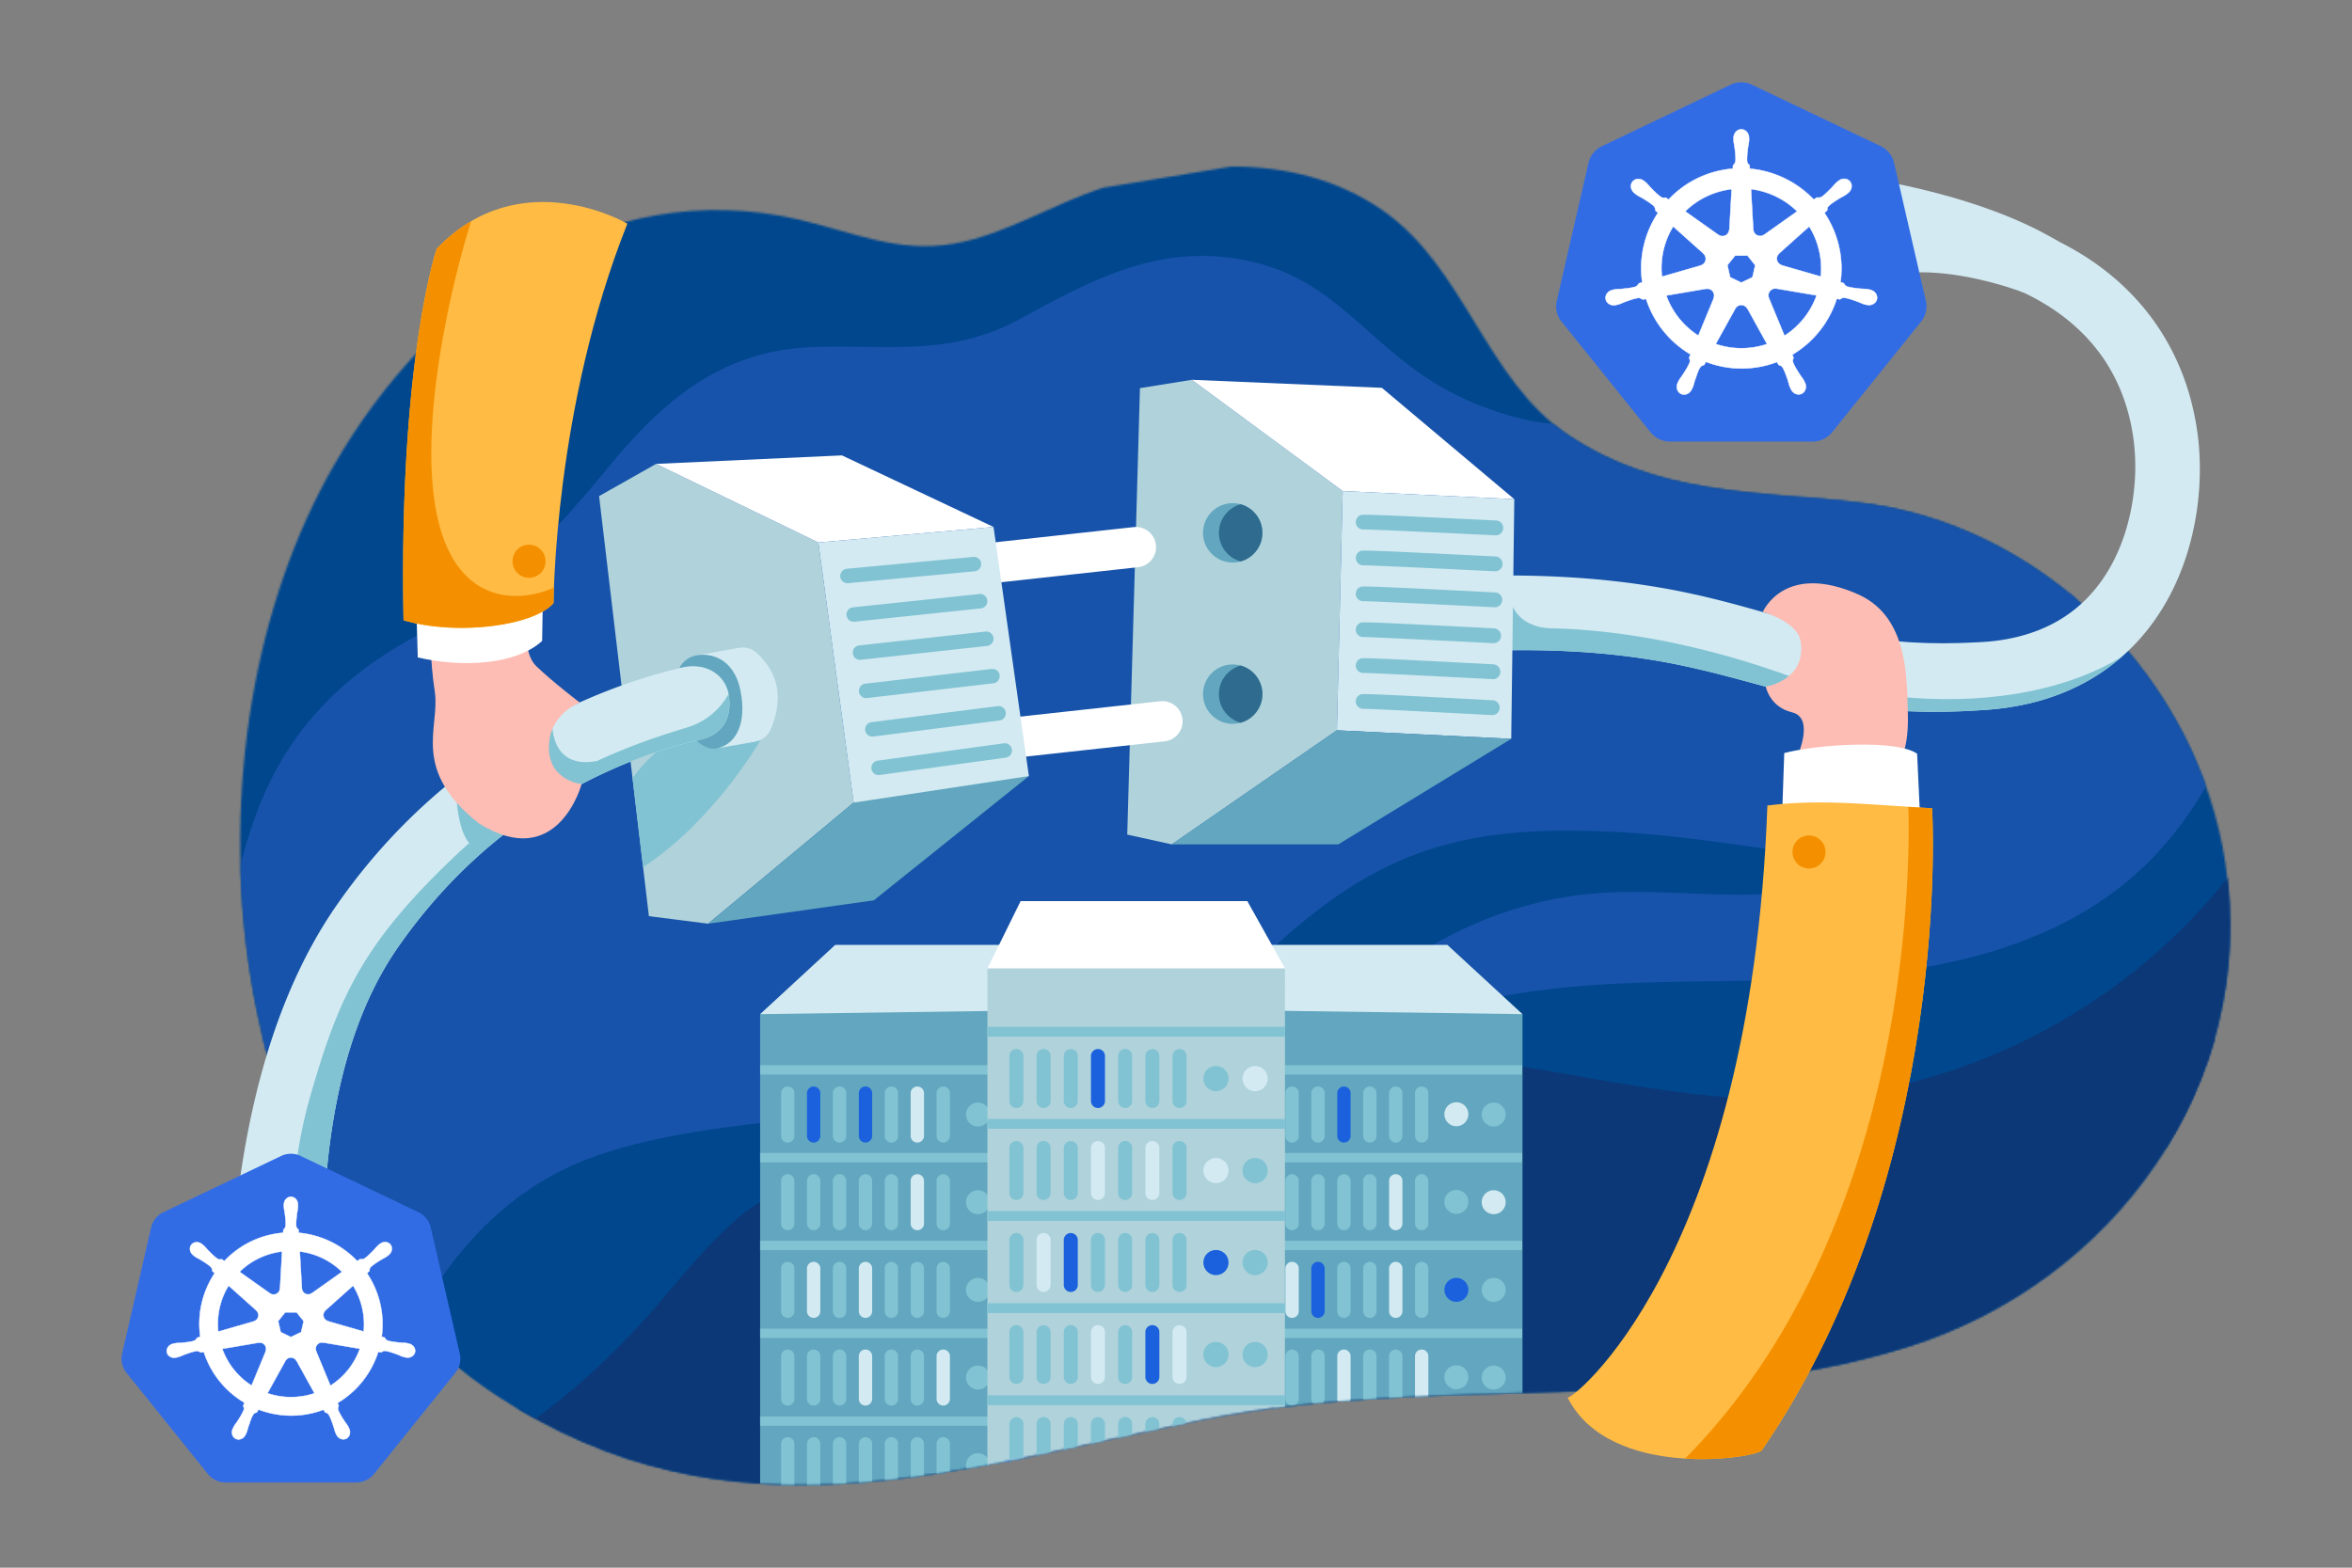 <svg viewBox="0 0 1200 800" xmlns="http://www.w3.org/2000/svg"><rect x="0" y="0" width="1200" height="800" fill="#808080" stroke="none"/><g fill="none" fill-rule="evenodd"><path d="M1050.247 133.671l-17.979 15.559s-73.521-28.811-95.852 10.062c-15.253 26.551-26.169-75.6-24.836-74.308 1.333 1.292 85 5.959 138.667 38.219 1.333 15.74 0 10.468 0 10.468" fill="#D3EAF2"></path><path d="M273.86 423.897s3.336 5.299.981 8.831c-2.355 3.532-8.49 7.249-16.046 10.323-6.155-2.038-1.616-15.132-1.616-15.132l16.681-4.022zm-46.983-72.927l12.837-2.061.813 7.2s6.474 14.838 16.649 23.863c10.176 9.026 0 15.8 0 15.8l-15.897-4.783-13.658-32.896-.744-7.123z" fill="#FDBDB4"></path><mask id="mask-2" fill="#fff"><path d="M562.921 95.798c-25.34 8.025-49.743 23.872-76.105 28.521-28.655 5.054-52.065-5.981-79.188-12.264-100.843-23.359-188.236 40.387-237.139 125.192-81.95 142.118-61.749 379.223 83.035 474.718 118.431 78.113 233.364 37.93 361.545 12.214 117.019-23.478 244.019-1.432 357.458-36.678 105.353-32.734 179.593-134.045 162.973-246.485-13.94-94.297-93.433-174.485-188.629-184.722-51.429-5.531-101.532-3.756-146.652-34.166-42.559-28.683-52.8-85.92-95.224-115.087-22.977-15.796-49.624-22.056-76.645-22.056"></path></mask><path d="M1304.54 403.777c-12.03-81.342-242.541-116.08-320.999-140.685-34.687-10.878-71.408-12.999-107.264-18.986C772.255 226.736 730.238 75.025 630.079 42 529.921 8.975 185.564-41.423 85.065 42c-119.097 98.86-213.841 472.183-202.668 596.641 24.019 267.53 506.08 209.573 577.07 201.124 58.817-7.001 187.999 100.85 237.763 91.673 73.088-13.477 159.842 68.075 234.156 69.01 74.313.929 266.704-197.33 328.144-239.138 67.99-46.255 57.03-276.191 45.01-357.533" fill="#00478E" mask="url(#mask-2)"></path><path d="M923.723 242.848c-26.016-3.609-51.079-10.397-76.762-14.775-18.583-3.168-27.63-11.422-47.218-11.422-23.831 0-52.147-10.999-70.385-22.838-36.373-23.612-51.746-54.586-99.026-61.897-41.906-6.479-74.853 11.752-109.999 30.872-35.102 19.097-66.262 13.221-104.508 14.265-45.029 1.23-75.418 25.032-103.199 58.702-29.823 36.145-56.003 65.567-98.034 87.611-41.602 21.818-70.016 51.541-85.46 96.433-8.987 26.127-13.945 54.245-14.873 81.841-.954 28.379 7.818 51.929 17.664 78.109 3.05 8.105 6.245 16.106 9.67 23.979L958.07 248.054c-11.404-2.012-22.889-3.617-34.347-5.206" fill="#1753AA" mask="url(#mask-2)"></path><path d="M164.206 879.492s-1.208-236.479 136.018-288.159c95.156-35.836 255.515-7.844 321.673-79.623 63.146-68.511 107.056-87.813 177.846-87.813 98.667 0 154.925 31.92 211.004-.114 52.883-30.212 79.063-119.563 15.745-158.911-63.318-39.348-210.064 15.03-210.064 15.03l-313.856 89.775-123.928 65.947-165.14 58.695-98.45 41.69s-125.846 284.986 49.152 343.483" fill="#1753AA" mask="url(#mask-2)"></path><path d="M616.263 554.535c103.98-46.154 212.03 16.462 319.005 5.032 85.628-9.149 166.752-58.273 214.462-129.733 7.79-11.669 14.62-23.833 20.78-36.447 6.36-13.023 3.89-14.36 16.28-10.716l55.87 16.429c2.71.796 14.08 2.225 15.77 4.635 1.9 2.703-4.07 16.873-5.02 19.895-3.38 10.78-7.64 21.285-12.55 31.453-14.54 30.062-35.48 57.028-60.17 79.441-63.71 57.842-154.749 91.68-240.168 91.938-37.955.113-75.254-6.85-111.601-17.467-43.204-12.62-85.436-29.81-130.327-35.699-12.339-1.619-24.79-2.411-37.234-1.889-10.655.447-20.912 3.526-31.399 4.232-7.768.524-5.915-.713-8.926-8.602l-4.772-12.502" fill="#0C3877" mask="url(#mask-2)"></path><path d="M1083.1 451.586c-36.449 29.185-83.95 41.543-130.532 46-47.721 4.567-95.881 1.722-143.679 5.389-47.798 3.667-96.693 14.585-135.151 43.205.513-.382-.158-13.074 1.102-15.775 2.579-5.524 10.298-11.606 14.584-15.952 11.095-11.245 23.565-21.127 36.998-29.434 26.864-16.614 57.67-26.961 89.204-29.287 33.02-2.433 66.389 3.472 99.227-.758 37.649-4.851 73.375-23.449 98.944-51.506 25.57-28.057 40.778-65.351 42.121-103.287.365-10.272 80.162 18.919 87.002 29.035 11.62 17.199-2.55 42.768-10.33 58.779-11.33 23.322-26.88 44.736-46.84 61.421-.87.733-1.76 1.457-2.65 2.17" fill="#1753AA" mask="url(#mask-2)"></path><path d="M233.651 752.643s146.518-160.47 163.146-163.874c16.628-3.404 402.946-24.492 402.946-24.492s204.703 45.114 268.647 0c63.95-45.114 92.17-40 92.17-40v206.397L881.318 852.278l-368.687 8-278.98-107.634z" fill="#0C3877" mask="url(#mask-2)"></path><path d="M481.43 592.469c-22.073-.075-44.981 4.43-66.229 10.126-15.288 4.099-26.977 8.967-38.909 19.215-17.125 14.711-30.802 32.802-45.746 49.595-13.354 15.005-27.762 29.06-43.348 41.745-67.253 54.731-164.308 85.648-247.886 51.208-9.4-3.873-18.504-8.557-26.992-14.159-6.403-4.225-6.257-2.657-4.19-7.852 3.85-9.678 11.434-19.06 16.79-27.99l8.034-13.392c1.266-2.109 3.63-8.434 5.783-9.639 3.422-1.916 11.93 3.376 16.31 4.996a243.908 243.908 0 0032.288 9.454c80.741 17.704 156.86-15.115 217.039-68.035 24.033-21.134 48.442-45.375 79.517-55.446 23.294-7.551 49.262-9.213 73.585-9.354 6.154-.036 12.331.057 18.469.549 4.925.393 5.663-.552 6.764 3.195 1.208 4.107-.928 11.458-1.279 15.785" fill="#00478E" mask="url(#mask-2)"></path><path fill="#D3EAF2" mask="url(#mask-2)" d="M752.82 532.584l23.959-15.063-38.332-35.351H633.741l16.574 33.611z"></path><path d="M776.779 517.521v279.043s-65.837 9.402-68.097 9.402c-2.258 0-58.367-20.044-58.367-20.044V515.781l126.464 1.74z" fill="#62A7BF" mask="url(#mask-2)"></path><path fill="#D3EAF2" mask="url(#mask-2)" d="M411.773 532.584l-23.96-15.063 38.333-35.351h104.706l-16.575 33.611z"></path><path d="M387.813 517.521v279.043s65.838 9.402 68.097 9.402c2.259 0 58.367-20.044 58.367-20.044V515.781l-126.464 1.74z" fill="#62A7BF" mask="url(#mask-2)"></path><path fill="#81C3D3" mask="url(#mask-2)" d="M387.813 548.344h144.701v-4.766H387.813zm0 44.81h144.701v-4.766H387.813zm0 44.811h144.701v-4.766H387.813zm0 44.81h144.701v-4.766H387.813zm0 44.811h144.701v-4.766H387.813zm14.093-144.531a3.403 3.403 0 01-3.404-3.404v-21.797a3.403 3.403 0 116.808 0v21.797a3.404 3.404 0 01-3.404 3.404"></path><path d="M415.13 583.055a3.404 3.404 0 01-3.404-3.404v-21.797a3.404 3.404 0 116.808 0v21.797a3.404 3.404 0 01-3.404 3.404" fill="#1B61DD" mask="url(#mask-2)"></path><path d="M428.353 583.055a3.404 3.404 0 01-3.404-3.404v-21.797a3.404 3.404 0 116.808 0v21.797a3.404 3.404 0 01-3.404 3.404" fill="#81C3D3" mask="url(#mask-2)"></path><path d="M441.577 583.055a3.404 3.404 0 01-3.404-3.404v-21.797a3.404 3.404 0 116.808 0v21.797a3.403 3.403 0 01-3.404 3.404" fill="#1B61DD" mask="url(#mask-2)"></path><path d="M454.801 583.055a3.404 3.404 0 01-3.404-3.404v-21.797a3.404 3.404 0 116.808 0v21.797a3.403 3.403 0 01-3.404 3.404" fill="#81C3D3" mask="url(#mask-2)"></path><path d="M468.025 583.055a3.403 3.403 0 01-3.404-3.404v-21.797a3.403 3.403 0 116.808 0v21.797a3.404 3.404 0 01-3.404 3.404" fill="#D3EAF2" mask="url(#mask-2)"></path><path d="M481.249 583.055a3.404 3.404 0 01-3.404-3.404v-21.797a3.404 3.404 0 116.808 0v21.797a3.404 3.404 0 01-3.404 3.404m-79.343 44.737a3.403 3.403 0 01-3.404-3.404v-21.796a3.403 3.403 0 116.808 0v21.796a3.403 3.403 0 01-3.404 3.404m13.224 0a3.403 3.403 0 01-3.404-3.404v-21.796a3.404 3.404 0 116.808 0v21.796a3.403 3.403 0 01-3.404 3.404m13.223 0a3.403 3.403 0 01-3.404-3.404v-21.796a3.404 3.404 0 116.808 0v21.796a3.403 3.403 0 01-3.404 3.404m13.224 0a3.403 3.403 0 01-3.404-3.404v-21.796a3.404 3.404 0 116.808 0v21.796a3.403 3.403 0 01-3.404 3.404m13.224 0a3.403 3.403 0 01-3.404-3.404v-21.796a3.404 3.404 0 116.808 0v21.796a3.403 3.403 0 01-3.404 3.404" fill="#81C3D3" mask="url(#mask-2)"></path><path d="M468.025 627.792a3.403 3.403 0 01-3.404-3.404v-21.796a3.403 3.403 0 116.808 0v21.796a3.403 3.403 0 01-3.404 3.404" fill="#D3EAF2" mask="url(#mask-2)"></path><path d="M481.249 627.792a3.403 3.403 0 01-3.404-3.404v-21.796a3.404 3.404 0 116.808 0v21.796a3.403 3.403 0 01-3.404 3.404m-79.343 44.736a3.403 3.403 0 01-3.404-3.403v-21.797a3.403 3.403 0 116.808 0v21.796a3.404 3.404 0 01-3.404 3.404" fill="#81C3D3" mask="url(#mask-2)"></path><path d="M415.13 672.528a3.404 3.404 0 01-3.404-3.403v-21.797a3.404 3.404 0 116.808 0v21.796a3.404 3.404 0 01-3.404 3.404" fill="#D3EAF2" mask="url(#mask-2)"></path><path d="M428.353 672.528a3.404 3.404 0 01-3.404-3.403v-21.797a3.404 3.404 0 116.808 0v21.796a3.404 3.404 0 01-3.404 3.404" fill="#81C3D3" mask="url(#mask-2)"></path><path d="M441.577 672.528a3.404 3.404 0 01-3.404-3.403v-21.797a3.404 3.404 0 116.808 0v21.796a3.403 3.403 0 01-3.404 3.404" fill="#D3EAF2" mask="url(#mask-2)"></path><path d="M454.801 672.528a3.404 3.404 0 01-3.404-3.403v-21.797a3.404 3.404 0 116.808 0v21.796a3.403 3.403 0 01-3.404 3.404m13.224 0a3.403 3.403 0 01-3.404-3.403v-21.797a3.403 3.403 0 116.808 0v21.796a3.404 3.404 0 01-3.404 3.404m13.224 0a3.404 3.404 0 01-3.404-3.403v-21.797a3.404 3.404 0 116.808 0v21.796a3.404 3.404 0 01-3.404 3.404m-79.343 44.738a3.403 3.403 0 01-3.404-3.404v-21.797a3.403 3.403 0 116.808 0v21.797a3.404 3.404 0 01-3.404 3.404m13.224 0a3.404 3.404 0 01-3.404-3.404v-21.797a3.404 3.404 0 116.808 0v21.797a3.404 3.404 0 01-3.404 3.404m13.223 0a3.404 3.404 0 01-3.404-3.404v-21.797a3.404 3.404 0 116.808 0v21.797a3.404 3.404 0 01-3.404 3.404" fill="#81C3D3" mask="url(#mask-2)"></path><path d="M441.577 717.266a3.404 3.404 0 01-3.404-3.404v-21.797a3.404 3.404 0 116.808 0v21.797a3.403 3.403 0 01-3.404 3.404" fill="#D3EAF2" mask="url(#mask-2)"></path><path d="M454.801 717.266a3.404 3.404 0 01-3.404-3.404v-21.797a3.404 3.404 0 116.808 0v21.797a3.403 3.403 0 01-3.404 3.404m13.224 0a3.403 3.403 0 01-3.404-3.404v-21.797a3.403 3.403 0 116.808 0v21.797a3.404 3.404 0 01-3.404 3.404" fill="#81C3D3" mask="url(#mask-2)"></path><path d="M481.249 717.266a3.404 3.404 0 01-3.404-3.404v-21.797a3.404 3.404 0 116.808 0v21.797a3.404 3.404 0 01-3.404 3.404" fill="#D3EAF2" mask="url(#mask-2)"></path><path d="M401.906 762.003a3.403 3.403 0 01-3.404-3.404v-21.796a3.403 3.403 0 116.808 0v21.796a3.403 3.403 0 01-3.404 3.404m13.224 0a3.403 3.403 0 01-3.404-3.404v-21.796a3.404 3.404 0 116.808 0v21.796a3.403 3.403 0 01-3.404 3.404m13.223 0a3.403 3.403 0 01-3.404-3.404v-21.796a3.404 3.404 0 116.808 0v21.796a3.403 3.403 0 01-3.404 3.404m13.224 0a3.403 3.403 0 01-3.404-3.404v-21.796a3.404 3.404 0 116.808 0v21.796a3.403 3.403 0 01-3.404 3.404m13.224 0a3.403 3.403 0 01-3.404-3.404v-21.796a3.404 3.404 0 116.808 0v21.796a3.403 3.403 0 01-3.404 3.404m13.224 0a3.403 3.403 0 01-3.404-3.404v-21.796a3.403 3.403 0 116.808 0v21.796a3.403 3.403 0 01-3.404 3.404m13.224 0a3.403 3.403 0 01-3.404-3.404v-21.796a3.404 3.404 0 116.808 0v21.796a3.403 3.403 0 01-3.404 3.404m11.596-193.25a6.111 6.111 0 1112.222 0 6.111 6.111 0 01-12.222 0m19.042 0a6.112 6.112 0 1112.22.002 6.112 6.112 0 01-12.22-.002m-19.042 44.737a6.111 6.111 0 1112.222 0 6.111 6.111 0 01-12.222 0m19.042 0a6.112 6.112 0 1112.22.002 6.112 6.112 0 01-12.22-.002m-19.042 44.736a6.11 6.11 0 016.111-6.11 6.11 6.11 0 110 12.221 6.11 6.11 0 01-6.111-6.111m19.042 0a6.111 6.111 0 1112.222.002 6.111 6.111 0 01-12.222-.002m-19.042 44.737a6.111 6.111 0 1112.222 0 6.111 6.111 0 01-12.222 0m19.042 0a6.112 6.112 0 1112.22.002 6.112 6.112 0 01-12.22-.001m-19.042 44.737a6.111 6.111 0 1112.222 0 6.111 6.111 0 01-12.222 0" fill="#81C3D3" mask="url(#mask-2)"></path><path d="M511.887 747.701a6.112 6.112 0 1112.22.002 6.112 6.112 0 01-12.22-.002" fill="#1B61DD" mask="url(#mask-2)"></path><path fill="#81C3D3" mask="url(#mask-2)" d="M631.909 548.344H776.61v-4.766H631.909zm0 44.81H776.61v-4.766H631.909zm0 44.811H776.61v-4.766H631.909zm0 44.81H776.61v-4.766H631.909zm0 44.811H776.61v-4.766H631.909zm14.092-144.531a3.404 3.404 0 01-3.404-3.404v-21.797a3.404 3.404 0 116.808 0v21.797a3.403 3.403 0 01-3.404 3.404m13.224 0a3.403 3.403 0 01-3.404-3.404v-21.797a3.403 3.403 0 116.808 0v21.797a3.404 3.404 0 01-3.404 3.404m13.224 0a3.404 3.404 0 01-3.404-3.404v-21.797a3.404 3.404 0 116.808 0v21.797a3.404 3.404 0 01-3.404 3.404"></path><path d="M685.673 583.055a3.404 3.404 0 01-3.404-3.404v-21.797a3.404 3.404 0 116.808 0v21.797a3.404 3.404 0 01-3.404 3.404" fill="#1B61DD" mask="url(#mask-2)"></path><path d="M698.896 583.055a3.404 3.404 0 01-3.404-3.404v-21.797a3.404 3.404 0 116.808 0v21.797a3.403 3.403 0 01-3.404 3.404m13.224 0a3.404 3.404 0 01-3.404-3.404v-21.797a3.404 3.404 0 116.808 0v21.797a3.403 3.403 0 01-3.404 3.404m13.225 0a3.403 3.403 0 01-3.404-3.404v-21.797a3.403 3.403 0 116.808 0v21.797a3.404 3.404 0 01-3.404 3.404m-79.344 44.737a3.403 3.403 0 01-3.404-3.404v-21.796a3.404 3.404 0 116.808 0v21.796a3.403 3.403 0 01-3.404 3.404m13.224 0a3.403 3.403 0 01-3.404-3.404v-21.796a3.403 3.403 0 116.808 0v21.796a3.403 3.403 0 01-3.404 3.404m13.224 0a3.403 3.403 0 01-3.404-3.404v-21.796a3.404 3.404 0 116.808 0v21.796a3.403 3.403 0 01-3.404 3.404m13.224 0a3.403 3.403 0 01-3.404-3.404v-21.796a3.404 3.404 0 116.808 0v21.796a3.403 3.403 0 01-3.404 3.404m13.223 0a3.403 3.403 0 01-3.404-3.404v-21.796a3.404 3.404 0 116.808 0v21.796a3.403 3.403 0 01-3.404 3.404" fill="#81C3D3" mask="url(#mask-2)"></path><path d="M712.12 627.792a3.403 3.403 0 01-3.404-3.404v-21.796a3.404 3.404 0 116.808 0v21.796a3.403 3.403 0 01-3.404 3.404" fill="#D3EAF2" mask="url(#mask-2)"></path><path d="M725.345 627.792a3.403 3.403 0 01-3.404-3.404v-21.796a3.403 3.403 0 116.808 0v21.796a3.403 3.403 0 01-3.404 3.404m-79.344 44.736a3.404 3.404 0 01-3.404-3.403v-21.797a3.404 3.404 0 116.808 0v21.796a3.403 3.403 0 01-3.404 3.404" fill="#81C3D3" mask="url(#mask-2)"></path><path d="M659.225 672.528a3.403 3.403 0 01-3.404-3.403v-21.797a3.403 3.403 0 116.808 0v21.796a3.404 3.404 0 01-3.404 3.404" fill="#D3EAF2" mask="url(#mask-2)"></path><path d="M672.449 672.528a3.404 3.404 0 01-3.404-3.403v-21.797a3.404 3.404 0 116.808 0v21.796a3.404 3.404 0 01-3.404 3.404" fill="#1B61DD" mask="url(#mask-2)"></path><path d="M685.673 672.528a3.404 3.404 0 01-3.404-3.403v-21.797a3.404 3.404 0 116.808 0v21.796a3.404 3.404 0 01-3.404 3.404m13.223 0a3.404 3.404 0 01-3.404-3.403v-21.797a3.404 3.404 0 116.808 0v21.796a3.403 3.403 0 01-3.404 3.404" fill="#81C3D3" mask="url(#mask-2)"></path><path d="M712.12 672.528a3.404 3.404 0 01-3.404-3.403v-21.797a3.404 3.404 0 116.808 0v21.796a3.403 3.403 0 01-3.404 3.404" fill="#D3EAF2" mask="url(#mask-2)"></path><path d="M725.345 672.528a3.403 3.403 0 01-3.404-3.403v-21.797a3.403 3.403 0 116.808 0v21.796a3.404 3.404 0 01-3.404 3.404m-79.344 44.738a3.404 3.404 0 01-3.404-3.404v-21.797a3.404 3.404 0 116.808 0v21.797a3.403 3.403 0 01-3.404 3.404m13.224 0a3.403 3.403 0 01-3.404-3.404v-21.797a3.403 3.403 0 116.808 0v21.797a3.404 3.404 0 01-3.404 3.404m13.224 0a3.404 3.404 0 01-3.404-3.404v-21.797a3.404 3.404 0 116.808 0v21.797a3.404 3.404 0 01-3.404 3.404" fill="#81C3D3" mask="url(#mask-2)"></path><path d="M685.673 717.266a3.404 3.404 0 01-3.404-3.404v-21.797a3.404 3.404 0 116.808 0v21.797a3.404 3.404 0 01-3.404 3.404" fill="#D3EAF2" mask="url(#mask-2)"></path><path d="M698.896 717.266a3.404 3.404 0 01-3.404-3.404v-21.797a3.404 3.404 0 116.808 0v21.797a3.403 3.403 0 01-3.404 3.404m13.224 0a3.404 3.404 0 01-3.404-3.404v-21.797a3.404 3.404 0 116.808 0v21.797a3.403 3.403 0 01-3.404 3.404" fill="#81C3D3" mask="url(#mask-2)"></path><path d="M725.345 717.266a3.403 3.403 0 01-3.404-3.404v-21.797a3.403 3.403 0 116.808 0v21.797a3.404 3.404 0 01-3.404 3.404" fill="#D3EAF2" mask="url(#mask-2)"></path><path d="M646.001 762.003a3.403 3.403 0 01-3.404-3.404v-21.796a3.404 3.404 0 116.808 0v21.796a3.403 3.403 0 01-3.404 3.404m13.224 0a3.403 3.403 0 01-3.404-3.404v-21.796a3.403 3.403 0 116.808 0v21.796a3.403 3.403 0 01-3.404 3.404m13.224 0a3.403 3.403 0 01-3.404-3.404v-21.796a3.404 3.404 0 116.808 0v21.796a3.403 3.403 0 01-3.404 3.404m13.224 0a3.403 3.403 0 01-3.404-3.404v-21.796a3.404 3.404 0 116.808 0v21.796a3.403 3.403 0 01-3.404 3.404m13.223 0a3.403 3.403 0 01-3.404-3.404v-21.796a3.404 3.404 0 116.808 0v21.796a3.403 3.403 0 01-3.404 3.404m13.224 0a3.403 3.403 0 01-3.404-3.404v-21.796a3.404 3.404 0 116.808 0v21.796a3.403 3.403 0 01-3.404 3.404m13.225 0a3.403 3.403 0 01-3.404-3.404v-21.796a3.403 3.403 0 116.808 0v21.796a3.403 3.403 0 01-3.404 3.404" fill="#81C3D3" mask="url(#mask-2)"></path><path d="M736.94 568.753a6.112 6.112 0 1112.22.002 6.112 6.112 0 01-12.22-.002" fill="#D3EAF2" mask="url(#mask-2)"></path><path d="M755.981 568.753a6.111 6.111 0 1112.222 0 6.111 6.111 0 01-12.222 0M736.94 613.49a6.112 6.112 0 1112.22.002 6.112 6.112 0 01-12.22-.002" fill="#81C3D3" mask="url(#mask-2)"></path><path d="M755.981 613.49a6.111 6.111 0 1112.222 0 6.111 6.111 0 01-12.222 0" fill="#D3EAF2" mask="url(#mask-2)"></path><path d="M736.94 658.226a6.111 6.111 0 1112.222.002 6.111 6.111 0 01-12.222-.002" fill="#1B61DD" mask="url(#mask-2)"></path><path d="M755.981 658.226a6.11 6.11 0 016.111-6.11 6.111 6.111 0 11-6.111 6.11m-19.041 44.737a6.112 6.112 0 1112.22.002 6.112 6.112 0 01-12.22-.001m19.041-.001a6.111 6.111 0 1112.222 0 6.111 6.111 0 01-12.222 0m-19.041 44.738a6.112 6.112 0 1112.22.002 6.112 6.112 0 01-12.22-.002" fill="#81C3D3" mask="url(#mask-2)"></path><path d="M755.981 747.701a6.111 6.111 0 1112.222 0 6.111 6.111 0 01-12.222 0" fill="#1B61DD" mask="url(#mask-2)"></path><path fill="#AFD2DB" mask="url(#mask-2)" d="M599.067 462.921l56.53 31.248-.047 285.91-151.796 10.417.046-296.327z"></path><path fill="#81C3D3" mask="url(#mask-2)" d="M503.785 529.003h151.812v-5H503.785zm0 47.012h151.812v-5H503.785zm0 47.013h151.812v-5H503.785zm0 47.012h151.812v-5H503.785zm0 47.013h151.812v-5H503.785zM518.57 565.42a3.57 3.57 0 01-3.571-3.571v-22.867a3.572 3.572 0 117.142 0v22.867a3.57 3.57 0 01-3.571 3.571m13.874 0a3.571 3.571 0 01-3.572-3.571v-22.867a3.573 3.573 0 117.143 0v22.867a3.571 3.571 0 01-3.571 3.571m13.873 0a3.57 3.57 0 01-3.571-3.571v-22.867a3.572 3.572 0 117.143 0v22.867a3.571 3.571 0 01-3.572 3.571"></path><path d="M560.191 565.42a3.57 3.57 0 01-3.571-3.571v-22.867a3.572 3.572 0 117.142 0v22.867a3.57 3.57 0 01-3.571 3.571" fill="#1B61DD" mask="url(#mask-2)"></path><path d="M574.065 565.42a3.571 3.571 0 01-3.572-3.571v-22.867a3.573 3.573 0 117.143 0v22.867a3.571 3.571 0 01-3.571 3.571m13.873 0a3.57 3.57 0 01-3.571-3.571v-22.867a3.572 3.572 0 117.143 0v22.867a3.571 3.571 0 01-3.572 3.571m13.874 0a3.57 3.57 0 01-3.571-3.571v-22.867a3.572 3.572 0 117.142 0v22.867a3.57 3.57 0 01-3.571 3.571m-83.242 46.935a3.571 3.571 0 01-3.571-3.571v-22.867a3.572 3.572 0 117.142 0v22.867a3.571 3.571 0 01-3.571 3.571m13.874 0a3.572 3.572 0 01-3.572-3.571v-22.867a3.573 3.573 0 117.143 0v22.867a3.572 3.572 0 01-3.571 3.571m13.873 0a3.571 3.571 0 01-3.571-3.571v-22.867a3.572 3.572 0 117.143 0v22.867a3.572 3.572 0 01-3.572 3.571" fill="#81C3D3" mask="url(#mask-2)"></path><path d="M560.191 612.355a3.571 3.571 0 01-3.571-3.571v-22.867a3.572 3.572 0 117.142 0v22.867a3.571 3.571 0 01-3.571 3.571" fill="#D3EAF2" mask="url(#mask-2)"></path><path d="M574.065 612.355a3.572 3.572 0 01-3.572-3.571v-22.867a3.573 3.573 0 117.143 0v22.867a3.572 3.572 0 01-3.571 3.571" fill="#81C3D3" mask="url(#mask-2)"></path><path d="M587.938 612.355a3.571 3.571 0 01-3.571-3.571v-22.867a3.572 3.572 0 117.143 0v22.867a3.572 3.572 0 01-3.572 3.571" fill="#D3EAF2" mask="url(#mask-2)"></path><path d="M601.812 612.355a3.571 3.571 0 01-3.571-3.571v-22.867a3.572 3.572 0 117.142 0v22.867a3.571 3.571 0 01-3.571 3.571m-83.242 46.936a3.571 3.571 0 01-3.571-3.572v-22.866a3.572 3.572 0 117.142 0v22.866a3.571 3.571 0 01-3.571 3.572" fill="#81C3D3" mask="url(#mask-2)"></path><path d="M532.444 659.291a3.572 3.572 0 01-3.572-3.572v-22.866a3.573 3.573 0 117.143 0v22.866a3.572 3.572 0 01-3.571 3.572" fill="#D3EAF2" mask="url(#mask-2)"></path><path d="M546.317 659.291a3.571 3.571 0 01-3.571-3.572v-22.866a3.572 3.572 0 117.143 0v22.866a3.572 3.572 0 01-3.572 3.572" fill="#1B61DD" mask="url(#mask-2)"></path><path d="M560.191 659.291a3.571 3.571 0 01-3.571-3.572v-22.866a3.572 3.572 0 117.142 0v22.866a3.571 3.571 0 01-3.571 3.572m13.874 0a3.572 3.572 0 01-3.572-3.572v-22.866a3.573 3.573 0 117.143 0v22.866a3.572 3.572 0 01-3.571 3.572m13.873 0a3.571 3.571 0 01-3.571-3.572v-22.866a3.572 3.572 0 117.143 0v22.866a3.572 3.572 0 01-3.572 3.572m13.874 0a3.571 3.571 0 01-3.571-3.572v-22.866a3.572 3.572 0 117.142 0v22.866a3.571 3.571 0 01-3.571 3.572m-83.242 46.935a3.571 3.571 0 01-3.571-3.572v-22.866a3.571 3.571 0 117.142 0v22.867a3.571 3.571 0 01-3.571 3.572m13.874-.001a3.572 3.572 0 01-3.572-3.572v-22.866a3.572 3.572 0 017.143 0v22.867a3.572 3.572 0 01-3.571 3.572m13.873-.001a3.571 3.571 0 01-3.571-3.572v-22.866a3.571 3.571 0 117.143 0v22.867a3.572 3.572 0 01-3.572 3.572" fill="#81C3D3" mask="url(#mask-2)"></path><path d="M560.191 706.226a3.571 3.571 0 01-3.571-3.572v-22.866a3.571 3.571 0 117.142 0v22.867a3.571 3.571 0 01-3.571 3.572" fill="#D3EAF2" mask="url(#mask-2)"></path><path d="M574.065 706.226a3.572 3.572 0 01-3.572-3.572v-22.866a3.572 3.572 0 017.143 0v22.867a3.572 3.572 0 01-3.571 3.572" fill="#81C3D3" mask="url(#mask-2)"></path><path d="M587.938 706.226a3.571 3.571 0 01-3.571-3.572v-22.866a3.571 3.571 0 117.143 0v22.867a3.572 3.572 0 01-3.572 3.572" fill="#1B61DD" mask="url(#mask-2)"></path><path d="M601.812 706.226a3.571 3.571 0 01-3.571-3.572v-22.866a3.571 3.571 0 117.142 0v22.867a3.571 3.571 0 01-3.571 3.572" fill="#D3EAF2" mask="url(#mask-2)"></path><path d="M518.57 753.162a3.571 3.571 0 01-3.571-3.572v-22.867a3.57 3.57 0 117.142 0v22.867a3.571 3.571 0 01-3.571 3.572m13.874 0a3.572 3.572 0 01-3.572-3.572v-22.867a3.572 3.572 0 117.143 0v22.867a3.572 3.572 0 01-3.571 3.572m13.873 0a3.571 3.571 0 01-3.571-3.572v-22.867a3.57 3.57 0 117.143 0v22.867a3.572 3.572 0 01-3.572 3.572m13.874 0a3.571 3.571 0 01-3.571-3.572v-22.867a3.57 3.57 0 117.142 0v22.867a3.571 3.571 0 01-3.571 3.572m13.874 0a3.572 3.572 0 01-3.572-3.572v-22.867a3.572 3.572 0 117.143 0v22.867a3.572 3.572 0 01-3.571 3.572m13.873 0a3.571 3.571 0 01-3.571-3.572v-22.867a3.57 3.57 0 117.143 0v22.867a3.572 3.572 0 01-3.572 3.572m13.874 0a3.571 3.571 0 01-3.571-3.572v-22.867a3.57 3.57 0 117.142 0v22.867a3.571 3.571 0 01-3.571 3.572m12.165-202.747a6.412 6.412 0 1112.825 0 6.412 6.412 0 01-12.825 0" fill="#81C3D3" mask="url(#mask-2)"></path><path d="M633.955 550.415a6.412 6.412 0 1112.825 0 6.412 6.412 0 01-12.825 0m-19.978 46.935a6.412 6.412 0 1112.825 0 6.412 6.412 0 01-12.825 0" fill="#D3EAF2" mask="url(#mask-2)"></path><path d="M633.955 597.35a6.412 6.412 0 1112.825 0 6.412 6.412 0 01-12.825 0" fill="#81C3D3" mask="url(#mask-2)"></path><path d="M613.977 644.286a6.412 6.412 0 1112.825 0 6.412 6.412 0 01-12.825 0" fill="#1B61DD" mask="url(#mask-2)"></path><path d="M633.955 644.286a6.412 6.412 0 1112.825 0 6.412 6.412 0 01-12.825 0m-19.978 46.934a6.412 6.412 0 1112.824.003 6.412 6.412 0 01-12.824-.003m19.978 0a6.412 6.412 0 1112.824.003 6.412 6.412 0 01-12.824-.003m-19.978 46.936a6.411 6.411 0 1112.823 0 6.411 6.411 0 01-12.823 0" fill="#81C3D3" mask="url(#mask-2)"></path><path d="M633.955 738.156a6.411 6.411 0 1112.823 0 6.411 6.411 0 01-12.823 0" fill="#1B61DD" mask="url(#mask-2)"></path><path fill="#FFF" mask="url(#mask-2)" d="M503.801 494.169h151.797l-19.21-34.333H520.725z"></path><path d="M707.269 296.18c15.244-1.094 30.519-2.054 45.914-2.362 15.392-.316 30.866-.181 46.413.712 15.54.888 31.167 2.567 46.674 5.211 15.509 2.583 30.845 6.356 45.577 10.466 14.746 4.103 28.782 8.475 42.522 11.602 3.445.836 6.871 1.488 10.304 2.195 3.434.596 6.863 1.254 10.308 1.707 3.435.553 6.9.887 10.356 1.292 1.731.191 3.476.29 5.213.443 1.74.132 3.474.31 5.229.364 3.501.16 6.994.375 10.526.377l5.287.079 5.317-.086c3.538-.009 7.105-.198 10.669-.363 3.701-.136 6.801-.368 10.031-.734 12.796-1.51 24.779-5.336 34.91-11.821 10.151-6.442 18.451-15.566 24.501-26.513 6.05-10.939 9.88-23.573 11.51-36.56 3.35-25.973-2.61-52.917-18.06-73.015-7.69-10.094-17.637-18.562-29.041-25.15-11.393-6.617-24.174-11.396-37.539-14.618-13.374-3.239-27.337-4.942-41.465-5.521-14.14-.549-28.455.008-42.764 1.427l-3.134-29.413c15.453-1.741 31.111-2.581 46.896-2.181 15.779.437 31.703 2.121 47.489 5.713 15.76 3.582 31.426 9.098 46.059 17.322a136.417 136.417 0 0120.879 14.365 124.522 124.522 0 0117.9 18.457c10.68 13.568 18.31 29.553 22.44 46.085 2.09 8.273 3.42 16.616 3.93 25.171.51 8.484.24 16.909-.71 25.28-1.93 16.707-6.62 33.327-14.88 48.721-4.14 7.675-9.2 14.994-15.16 21.62a103.494 103.494 0 01-20.33 17.431c-7.49 4.904-15.591 8.781-23.892 11.656-8.306 2.902-16.811 4.729-25.262 5.857-4.201.535-8.565.883-12.341 1.078-3.909.237-7.813.494-11.76.567l-5.907.175h-5.938c-3.953.046-7.936-.13-11.913-.26-1.987-.04-3.982-.207-5.975-.331-1.992-.143-3.986-.237-5.978-.425-3.984-.401-7.975-.742-11.941-1.315-3.982-.474-7.918-1.159-11.866-1.796-3.908-.739-7.845-1.442-11.687-2.312-15.505-3.318-30.135-7.676-44.281-11.383-14.151-3.728-27.978-6.91-42.038-9.048-14.036-2.187-28.239-3.519-42.594-4.136-14.35-.621-28.832-.547-43.362-.044-14.532.494-29.131 1.621-43.727 2.873l-3.309-38.859z" fill="#D3EAF2"></path><path d="M985.94 363.216h5.938l5.907-.175c3.947-.073 7.851-.329 11.76-.567 3.776-.195 8.14-.542 12.341-1.077 8.451-1.128 16.956-2.955 25.262-5.857 8.301-2.875 16.402-6.752 23.892-11.657 4.05-2.641 7.91-5.587 11.54-8.773-30.287 18.571-73.104 24.897-116.188 20.167-18.064-1.984-36.83-4.186-51.844-9.682-90.823-33.242-151.194-23.818-151.194-23.818l-1.518 10.173c12.002-.286 23.962-.253 35.832.261 14.354.616 28.557 1.948 42.593 4.135 14.06 2.139 27.887 5.321 42.038 9.048 14.146 3.707 28.776 8.065 44.281 11.383 3.842.87 7.779 1.573 11.687 2.312 3.948.637 7.884 1.323 11.866 1.796 3.966.574 7.957.914 11.941 1.315 1.992.189 3.986.282 5.978.426 1.993.123 3.989.291 5.975.33 3.977.131 7.96.306 11.913.26" fill="#81C3D3"></path><path d="M769.413 295.11c-16.333 19.167-4.856 33.969 2.239 34.151l20.928-4.318v-4.307s-24.833 1.807-23.167-25.526" fill="#81C3D3"></path><path fill="#AFD2DB" d="M581.611 198.066l26.468-4.254 76.964 56.767-2.948 122.106-84.267 58.209-22.712-4.998z"></path><path d="M456.212 303.055c-5.182 0-9.643-3.902-10.222-9.173-.621-5.652 3.458-10.738 9.111-11.359l123.309-13.547c5.635-.616 10.738 3.456 11.36 9.111.621 5.651-3.458 10.737-9.112 11.358l-123.309 13.548c-.381.041-.761.062-1.137.062m13.539 88.87c-5.182 0-9.643-3.902-10.222-9.173-.621-5.652 3.458-10.738 9.111-11.359l123.309-13.548c5.639-.61 10.738 3.458 11.36 9.111.621 5.652-3.458 10.738-9.112 11.359l-123.309 13.548c-.381.041-.761.062-1.137.062" fill="#FFF"></path><path fill="#AFD2DB" d="M305.652 253.172l25.416 214.357 30.221 3.837 74.24-61.776-18.009-132.76-82.784-40.106z"></path><path d="M328.104 442.529c36.54-23.894 59.947-64.96 59.947-64.96l2.341-19.476s-12.606-3.772-35.606 11.561c-7.489 4.993-21.626 12.736-32.07 27.437l5.388 45.438z" fill="#81C3D3"></path><path d="M355.599 337.789l-.813-3.251 22.229-3.951c3.265-.581 6.625.364 9.068 2.606 3.931 3.608 9.262 9.958 10.429 18.595 1.115 8.251-1.26 15.765-3.392 20.535a10.71 10.71 0 01-7.948 6.184l-18.905 3.291-10.668-44.009z" fill="#D3EAF2"></path><path d="M349.097 345.105l-2.529-4.02s2.053-5.134 8.218-6.547c6.503-1.49 19.506.271 23.029 18.018 3.071 15.472-1.427 26.654-11.547 29.243-5.825 1.49-10.709-3.765-10.709-3.765l-6.462-32.929zm140.623 23.843l35.224 27.095-79.118 63.402-84.537 11.921 74.241-61.776z" fill="#62A7BF"></path><path fill="#FFF" d="M417.52 276.831l89.393-7.917-77.345-36.524-94.832 4.335z"></path><path fill="#D3EAF2" d="M506.913 268.914l18.03 127.129-89.414 13.547-18.009-132.759zm-134.845 87.538c-1.041-12.356-12.208-18.571-23.963-15.83-12.316 2.873-28.663 7.654-47.082 15.519-36.102 15.415-87.807 46.242-129.11 105.565-33.206 47.691-51.704 116.035-54.98 203.133a492.85 492.85 0 01-.392 8.439c16.518.372 33.04.822 49.557 1.076-3.954-62.151.706-138.926 36.945-190.973 28.724-41.256 66.238-72.129 111.499-91.763 16.981-7.365 31.948-11.687 42.73-14.173 9.443-2.177 15.837-8.637 14.796-20.993"></path><path d="M232.642 402.527s.25 25.75 9.5 29.75c5.75 1.5 19.556-18.59 19.556-18.59l-29.056-11.16z" fill="#81C3D3"></path><path d="M357.272 377.445c9.443-2.177 15.837-8.637 14.796-20.993a20.681 20.681 0 00-.332-2.334c-3.389 6.105-9.745 13.627-21.344 17.169-21.25 6.49-73.25 22.49-119.5 66.74s-58.167 71.25-72.565 121.25c-15.07 52.33-8.435 104.617-8.435 104.617l15.905 5.406c-3.379-61.216 1.984-135.275 37.246-185.919 28.724-41.256 66.238-72.129 111.499-91.763 16.981-7.365 31.948-11.687 42.73-14.173" fill="#81C3D3"></path><path d="M281.767 366.901s-2.396 26.143 22.802 21.447c-7.302 4.928-12.427 13.678-12.427 13.678l-10.437 1.75-13.563-16.75 13.625-20.125z" fill="#81C3D3"></path><path d="M147.84 588.784c-1.523.075-3.03.457-4.404 1.114l-60.108 28.719c-3.097 1.48-5.452 4.408-6.217 7.733L62.28 690.86a11.463 11.463 0 002.214 9.649l41.604 51.727c2.144 2.665 5.548 4.289 8.986 4.289l66.717-.015c3.437.002 6.84-1.62 8.986-4.283l41.588-51.734c2.145-2.666 2.987-6.32 2.221-9.647l-14.851-64.51c-.766-3.326-3.122-6.254-6.219-7.735l-60.114-28.703a11.607 11.607 0 00-5.573-1.114" fill="#326CE5"></path><path d="M148.435 610.737c-1.986 0-3.599 1.79-3.598 3.997 0 .034.006.067.008.101-.003.298-.017.661-.008.923.047 1.273.325 2.247.492 3.42.302 2.51.556 4.592.4 6.526-.152.73-.69 1.396-1.169 1.86l-.084 1.523c-2.16.178-4.332.505-6.504.999a46.278 46.278 0 00-23.508 13.429 54.527 54.527 0 01-1.298-.923c-.642.087-1.293.286-2.137-.207-1.61-1.084-3.076-2.581-4.85-4.381-.814-.862-1.402-1.684-2.368-2.515-.22-.189-.554-.442-.8-.638a4.286 4.286 0 00-2.506-.945c-1.106-.038-2.17.394-2.867 1.268-1.239 1.553-.842 3.928.884 5.305.017.014.036.025.053.038.238.193.53.439.746.6 1.026.757 1.962 1.144 2.982 1.745 2.153 1.328 3.937 2.431 5.351 3.759.552.589.65 1.627.722 2.076l1.154 1.029c-6.173 9.289-9.03 20.764-7.342 32.455l-1.506.439c-.397.512-.959 1.32-1.545 1.56-1.85.582-3.934.798-6.45 1.06-1.18.1-2.199.04-3.452.278-.275.052-.659.152-.96.223l-.03.008-.055.014c-2.12.513-3.482 2.463-3.043 4.382.438 1.922 2.51 3.089 4.642 2.629.015-.003.04-.003.054-.007.024-.006.045-.017.07-.023.296-.066.668-.138.93-.207 1.231-.331 2.121-.815 3.228-1.238 2.381-.853 4.351-1.567 6.272-1.846.803-.062 1.65.496 2.07.73l1.567-.268c3.608 11.188 11.171 20.23 20.747 25.905l-.653 1.569c.235.609.496 1.433.32 2.035-.699 1.81-1.895 3.72-3.257 5.85-.659.986-1.335 1.75-1.929 2.877-.143.27-.325.684-.46.968-.926 1.978-.248 4.259 1.53 5.112 1.786.86 4.005-.047 4.965-2.03.001-.002.005-.003.006-.007v-.007c.137-.281.332-.651.448-.916.51-1.167.678-2.168 1.037-3.297.951-2.391 1.475-4.9 2.784-6.463.36-.427.944-.593 1.551-.755l.815-1.476a46.494 46.494 0 0027.03 1.945 46.685 46.685 0 006.17-1.86c.23.406.656 1.186.77 1.384.616.2 1.288.303 1.837 1.114.98 1.675 1.65 3.656 2.468 6.05.359 1.13.535 2.13 1.046 3.298.115.266.308.64.445.92.958 1.99 3.183 2.902 4.973 2.039 1.776-.855 2.455-3.134 1.53-5.112-.137-.285-.326-.7-.469-.968-.595-1.127-1.269-1.883-1.93-2.868-1.362-2.13-2.491-3.9-3.19-5.712-.292-.933.05-1.514.277-2.121-.136-.156-.427-1.038-.598-1.454 9.951-5.875 17.292-15.256 20.739-26.09a56.86 56.86 0 011.537.27c.541-.357 1.038-.822 2.015-.745 1.921.277 3.891.99 6.272 1.845 1.107.423 1.997.916 3.229 1.245.26.069.632.134.929.199.025.006.046.018.07.023l.054.008c2.133.459 4.205-.708 4.642-2.63.438-1.92-.922-3.87-3.043-4.381-.309-.07-.746-.19-1.045-.246-1.253-.237-2.271-.177-3.452-.276-2.516-.265-4.598-.478-6.45-1.061-.754-.293-1.291-1.191-1.552-1.561l-1.453-.423a46.46 46.46 0 00-.754-16.797 46.603 46.603 0 00-6.741-15.581c.372-.338 1.076-.962 1.275-1.145.059-.645.008-1.323.678-2.038 1.413-1.328 3.198-2.429 5.349-3.759 1.021-.601 1.965-.988 2.991-1.744.232-.171.548-.443.792-.639 1.726-1.376 2.122-3.75.883-5.304-1.239-1.554-3.64-1.7-5.365-.322-.246.194-.579.448-.8.638-.965.832-1.562 1.652-2.376 2.513-1.773 1.803-3.24 3.306-4.849 4.39-.698.406-1.721.266-2.185.237l-1.367.977c-7.803-8.182-18.426-13.413-29.865-14.429a99.962 99.962 0 01-.084-1.606c-.469-.448-1.034-.831-1.176-1.799-.157-1.934.105-4.016.407-6.526.167-1.173.445-2.147.491-3.42.011-.291-.005-.71-.006-1.024 0-2.207-1.612-3.997-3.598-3.997zm-4.506 27.904l-1.067 18.872-.077.038a3.173 3.173 0 01-5.036 2.43l-.03.016-15.474-10.97c4.755-4.677 10.838-8.133 17.85-9.725a38.26 38.26 0 013.834-.661zm9.02 0a37.37 37.37 0 0121.552 10.394l-15.374 10.899-.054-.022a3.174 3.174 0 01-5.042-2.422l-.016-.007-1.067-18.842zm-36.316 17.436l14.128 12.637-.015.077a3.166 3.166 0 01.4 4.366 3.177 3.177 0 01-1.645 1.084l-.015.06-18.112 5.229a37.056 37.056 0 015.26-23.453zm63.503.007a37.483 37.483 0 014.636 11.323 37.466 37.466 0 01.783 12.06l-18.202-5.242-.016-.076a3.174 3.174 0 01-1.245-5.451l-.008-.038 14.052-12.576zm-34.599 13.606h5.788l3.597 4.497-1.29 5.612-5.197 2.499-5.212-2.506-1.292-5.613 3.606-4.49zm18.557 15.39c.245-.013.49.01.73.054l.03-.04 18.734 3.167a37.093 37.093 0 01-14.997 18.842l-7.273-17.564.023-.032a3.175 3.175 0 011.537-4.112c.394-.19.805-.295 1.216-.315zm-31.465.077a3.173 3.173 0 012.868 4.42l.053.068-7.194 17.389c-6.728-4.317-12.086-10.78-14.952-18.71l18.572-3.151.031.038c.208-.038.418-.058.622-.054zm15.691 7.617a3.136 3.136 0 011.483.317 3.14 3.14 0 011.422 1.352h.07l9.155 16.543c-1.189.397-2.41.738-3.659 1.022-7.002 1.59-13.982 1.109-20.302-1.045l9.132-16.513h.015a3.18 3.18 0 012.684-1.676z" fill="#FFF"></path><path d="M148.435 610.737c-1.986 0-3.599 1.79-3.598 3.997 0 .034.006.067.008.101-.003.298-.017.661-.008.923.047 1.273.325 2.247.492 3.42.302 2.51.556 4.592.4 6.526-.152.73-.69 1.396-1.169 1.86l-.084 1.523c-2.16.178-4.332.505-6.504.999a46.278 46.278 0 00-23.508 13.429 54.527 54.527 0 01-1.298-.923c-.642.087-1.293.286-2.137-.207-1.61-1.084-3.076-2.581-4.85-4.381-.814-.862-1.402-1.684-2.368-2.515-.22-.189-.554-.442-.8-.638a4.286 4.286 0 00-2.506-.945c-1.106-.038-2.17.394-2.867 1.268-1.239 1.553-.842 3.928.884 5.305.017.014.036.025.053.038.238.193.53.439.746.6 1.026.757 1.962 1.144 2.982 1.745 2.153 1.328 3.937 2.431 5.351 3.759.552.589.65 1.627.722 2.076l1.154 1.029c-6.173 9.289-9.03 20.764-7.342 32.455l-1.506.439c-.397.512-.959 1.32-1.545 1.56-1.85.582-3.934.798-6.45 1.06-1.18.1-2.199.04-3.452.278-.275.052-.659.152-.96.223l-.03.008-.055.014c-2.12.513-3.482 2.463-3.043 4.382.438 1.922 2.51 3.089 4.642 2.629.015-.003.04-.003.054-.007.024-.006.045-.017.07-.023.296-.066.668-.138.93-.207 1.231-.331 2.121-.815 3.228-1.238 2.381-.853 4.351-1.567 6.272-1.846.803-.062 1.65.496 2.07.73l1.567-.268c3.608 11.188 11.171 20.23 20.747 25.905l-.653 1.569c.235.609.496 1.433.32 2.035-.699 1.81-1.895 3.72-3.257 5.85-.659.986-1.335 1.75-1.929 2.877-.143.27-.325.684-.46.968-.926 1.978-.248 4.259 1.53 5.112 1.786.86 4.005-.047 4.965-2.03.001-.002.005-.003.006-.007v-.007c.137-.281.332-.651.448-.916.51-1.167.678-2.168 1.037-3.297.951-2.391 1.475-4.9 2.784-6.463.36-.427.944-.593 1.551-.755l.815-1.476a46.494 46.494 0 0027.03 1.945 46.685 46.685 0 006.17-1.86c.23.406.656 1.186.77 1.384.616.2 1.288.303 1.837 1.114.98 1.675 1.65 3.656 2.468 6.05.359 1.13.535 2.13 1.046 3.298.115.266.308.64.445.92.958 1.99 3.183 2.902 4.973 2.039 1.776-.855 2.455-3.134 1.53-5.112-.137-.285-.326-.7-.469-.968-.595-1.127-1.269-1.883-1.93-2.868-1.362-2.13-2.491-3.9-3.19-5.712-.292-.933.05-1.514.277-2.121-.136-.156-.427-1.038-.598-1.454 9.951-5.875 17.292-15.256 20.739-26.09a56.86 56.86 0 011.537.27c.541-.357 1.038-.822 2.015-.745 1.921.277 3.891.99 6.272 1.845 1.107.423 1.997.916 3.229 1.245.26.069.632.134.929.199.025.006.046.018.07.023l.054.008c2.133.459 4.205-.708 4.642-2.63.438-1.92-.922-3.87-3.043-4.381-.309-.07-.746-.19-1.045-.246-1.253-.237-2.271-.177-3.452-.276-2.516-.265-4.598-.478-6.45-1.061-.754-.293-1.291-1.191-1.552-1.561l-1.453-.423a46.46 46.46 0 00-.754-16.797 46.603 46.603 0 00-6.741-15.581c.372-.338 1.076-.962 1.275-1.145.059-.645.008-1.323.678-2.038 1.413-1.328 3.198-2.429 5.349-3.759 1.021-.601 1.965-.988 2.991-1.744.232-.171.548-.443.792-.639 1.726-1.376 2.122-3.75.883-5.304-1.239-1.554-3.64-1.7-5.365-.322-.246.194-.579.448-.8.638-.965.832-1.562 1.652-2.376 2.513-1.773 1.803-3.24 3.306-4.849 4.39-.698.406-1.721.266-2.185.237l-1.367.977c-7.803-8.182-18.426-13.413-29.865-14.429a99.962 99.962 0 01-.084-1.606c-.469-.448-1.034-.831-1.176-1.799-.157-1.934.105-4.016.407-6.526.167-1.173.445-2.147.491-3.42.011-.291-.005-.71-.006-1.024 0-2.207-1.612-3.997-3.598-3.997zm-4.506 27.904l-1.067 18.872-.077.038a3.173 3.173 0 01-5.036 2.43l-.03.016-15.474-10.97c4.755-4.677 10.838-8.133 17.85-9.725a38.26 38.26 0 013.834-.661zm9.02 0a37.37 37.37 0 0121.552 10.394l-15.374 10.899-.054-.022a3.174 3.174 0 01-5.042-2.422l-.016-.007-1.067-18.842zm-36.316 17.436l14.128 12.637-.015.077a3.166 3.166 0 01.4 4.366 3.177 3.177 0 01-1.645 1.084l-.015.06-18.112 5.229a37.056 37.056 0 015.26-23.453zm63.503.007a37.483 37.483 0 014.636 11.323 37.466 37.466 0 01.783 12.06l-18.202-5.242-.016-.076a3.174 3.174 0 01-1.245-5.451l-.008-.038 14.052-12.576zm-34.599 13.606h5.788l3.597 4.497-1.29 5.612-5.197 2.499-5.212-2.506-1.292-5.613 3.606-4.49zm18.557 15.39c.245-.013.49.01.73.054l.03-.04 18.734 3.167a37.093 37.093 0 01-14.997 18.842l-7.273-17.564.023-.032a3.175 3.175 0 011.537-4.112c.394-.19.805-.295 1.216-.315zm-31.465.077a3.173 3.173 0 012.868 4.42l.053.068-7.194 17.389c-6.728-4.317-12.086-10.78-14.952-18.71l18.572-3.151.031.038c.208-.038.418-.058.622-.054zm15.691 7.617a3.136 3.136 0 011.483.317 3.14 3.14 0 011.422 1.352h.07l9.155 16.543c-1.189.397-2.41.738-3.659 1.022-7.002 1.59-13.982 1.109-20.302-1.045l9.132-16.513h.015a3.18 3.18 0 012.684-1.676z" stroke="#FFF" stroke-width=".205"></path><path fill="#FFF" d="M608.079 193.813l96.954 4.095 67.571 56.821-87.561-4.149z"></path><path fill="#D3EAF2" d="M685.043 250.58l-2.947 122.106 88.945 4.339 1.564-122.297z"></path><path fill="#62A7BF" d="M682.096 372.686l-84.268 58.208h84.956l88.257-53.869zm-38.011-100.775c0 8.372-6.786 15.158-15.158 15.158-8.371 0-15.158-6.786-15.158-15.158s6.787-15.158 15.158-15.158c8.372 0 15.158 6.786 15.158 15.158"></path><path d="M632.991 257.32c-6.395 1.778-11.094 7.629-11.094 14.591 0 6.961 4.699 12.812 11.094 14.59 6.395-1.778 11.094-7.629 11.094-14.59 0-6.962-4.699-12.813-11.094-14.591" fill="#2E6B8E"></path><path d="M644.085 354.217c0 8.372-6.786 15.158-15.158 15.158-8.371 0-15.158-6.786-15.158-15.158s6.787-15.158 15.158-15.158c8.372 0 15.158 6.786 15.158 15.158" fill="#62A7BF"></path><path d="M632.991 339.627c-6.395 1.778-11.094 7.629-11.094 14.59 0 6.962 4.699 12.813 11.094 14.591 6.395-1.778 11.094-7.629 11.094-14.591 0-6.961-4.699-12.812-11.094-14.59" fill="#2E6B8E"></path><path d="M295.861 358.568s-13.897-10.573-22.219-18.586c-8.322-8.013-4.25-29.206-4.25-29.206l-49.595 12.445s-.617 12.078 2.068 30.04c2.685 17.963-12.473 39.353 22.423 66.896 40.398 25.292 52.442-20.023 52.442-20.023s-16.324-1.589-16.672-18.07c-.377-17.91 15.803-23.496 15.803-23.496" fill="#FDBDB4"></path><path d="M214.71 310.282l-2.16 4.5.6 20.716c23.041 5.384 50.316 3.619 63.444-8.423l.323-19.413-62.207 2.62z" fill="#FFF"></path><path d="M222.79 126.979s-19.44 56.786-16.897 189.544c26.757 7.968 66.352 3.015 76.53-8.773 0 0 .263-99.874 37.668-193.62 0 0-54.545-31.977-97.301 12.849" fill="#FFBB43"></path><path d="M887.776 42.016c-1.665.083-3.313.5-4.814 1.218L817.27 74.621c-3.385 1.618-5.959 4.818-6.796 8.452l-16.207 70.505c-.745 3.238-.116 6.766 1.705 9.553.223.341.461.672.715.99l45.469 56.535c2.345 2.913 6.063 4.689 9.822 4.687l72.915-.017c3.757.003 7.476-1.769 9.821-4.68l45.453-56.541c2.344-2.914 3.264-6.908 2.426-10.544l-16.229-70.504c-.838-3.635-3.412-6.835-6.798-8.453l-65.699-31.37a12.696 12.696 0 00-6.091-1.218" fill="#326CE5"></path><path d="M888.428 66.008c-2.172 0-3.934 1.957-3.933 4.369 0 .038.007.073.009.11-.003.327-.018.722-.009 1.008.052 1.392.355 2.456.537 3.739.332 2.743.609 5.019.438 7.132-.167.798-.754 1.527-1.277 2.034l-.092 1.663c-2.36.195-4.736.553-7.109 1.091a50.587 50.587 0 00-25.691 14.678 62.932 62.932 0 01-1.419-1.008c-.703.095-1.413.311-2.337-.227-1.759-1.184-3.362-2.82-5.301-4.789-.888-.941-1.532-1.839-2.587-2.747-.24-.206-.605-.485-.875-.698a4.672 4.672 0 00-2.738-1.032c-1.209-.042-2.372.43-3.134 1.386-1.354 1.697-.92 4.292.967 5.797.019.015.039.027.058.042.26.21.577.479.815.655 1.121.827 2.144 1.251 3.259 1.907 2.353 1.452 4.303 2.657 5.849 4.109.603.643.709 1.777.789 2.268l1.26 1.125c-6.747 10.153-9.868 22.693-8.024 35.471l-1.645.48c-.435.56-1.048 1.442-1.689 1.705-2.024.637-4.301.872-7.049 1.159-1.291.108-2.404.044-3.773.303-.3.057-.721.166-1.05.243l-.033.009c-.019.004-.042.012-.059.016-2.317.561-3.805 2.691-3.327 4.789.48 2.1 2.742 3.376 5.074 2.874.018-.004.042-.004.06-.009.025-.006.049-.019.075-.025.324-.072.732-.15 1.017-.227 1.345-.36 2.319-.889 3.528-1.353 2.602-.932 4.756-1.712 6.855-2.016.877-.069 1.801.542 2.261.798l1.714-.294c3.943 12.228 12.208 22.111 22.675 28.313l-.714 1.715c.257.665.542 1.565.351 2.223-.765 1.978-2.073 4.067-3.561 6.396-.721 1.076-1.459 1.911-2.108 3.142-.157.294-.355.747-.504 1.058-1.011 2.162-.27 4.654 1.672 5.587 1.954.942 4.379-.051 5.427-2.217.001-.004.006-.005.008-.009v-.008c.15-.307.362-.712.488-1 .557-1.277.742-2.37 1.134-3.604 1.04-2.613 1.613-5.356 3.043-7.064.393-.467 1.032-.648 1.696-.825l.89-1.614a50.799 50.799 0 0029.539 2.127 51.142 51.142 0 006.746-2.033c.251.444.716 1.297.84 1.512.674.219 1.409.332 2.008 1.218 1.071 1.83 1.804 3.996 2.696 6.612.393 1.234.586 2.328 1.144 3.604.126.291.337.701.487 1.008 1.046 2.174 3.479 3.169 5.436 2.226 1.94-.934 2.682-3.425 1.671-5.587-.15-.311-.357-.764-.512-1.058-.652-1.231-1.388-2.058-2.11-3.133-1.489-2.329-2.722-4.264-3.486-6.244-.319-1.02.054-1.655.303-2.317-.15-.171-.467-1.135-.655-1.589 10.877-6.422 18.899-16.674 22.667-28.514.507.08 1.392.236 1.68.294.591-.39 1.134-.899 2.201-.815 2.099.303 4.254 1.083 6.856 2.017 1.209.463 2.182 1.001 3.528 1.36.285.077.692.147 1.016.219.026.006.051.019.077.025l.059.008c2.331.502 4.595-.774 5.073-2.873.479-2.099-1.008-4.23-3.326-4.789-.337-.076-.816-.207-1.142-.269-1.369-.259-2.482-.194-3.773-.302-2.749-.289-5.025-.522-7.049-1.159-.824-.321-1.411-1.302-1.697-1.707l-1.587-.462a50.82 50.82 0 00-.824-18.357 50.91 50.91 0 00-7.368-17.028c.406-.371 1.176-1.052 1.394-1.253.064-.705.009-1.445.74-2.226 1.545-1.452 3.496-2.656 5.848-4.109 1.115-.657 2.146-1.079 3.267-1.906.254-.188.6-.484.866-.698 1.886-1.505 2.32-4.098.966-5.798-1.355-1.697-3.978-1.857-5.864-.351-.27.213-.633.49-.874.697-1.056.908-1.708 1.805-2.597 2.747-1.938 1.969-3.542 3.613-5.301 4.797-.762.444-1.879.29-2.386.26l-1.495 1.067c-8.528-8.942-20.137-14.659-32.639-15.769a107.75 107.75 0 01-.092-1.756c-.512-.49-1.131-.908-1.285-1.966-.172-2.113.114-4.389.444-7.132.183-1.283.487-2.347.537-3.739.012-.316-.005-.776-.007-1.118 0-2.412-1.76-4.369-3.931-4.369zm-4.925 30.497l-1.167 20.626-.084.042a3.466 3.466 0 01-5.503 2.655l-.034.017-16.911-11.989c5.197-5.112 11.846-8.888 19.508-10.628a41.99 41.99 0 014.191-.723zm9.857 0a40.852 40.852 0 0123.555 11.359l-16.801 11.913-.06-.025a3.468 3.468 0 01-4.754-.638 3.451 3.451 0 01-.757-2.008l-.016-.008-1.167-20.593zm-39.69 19.056l15.442 13.811-.017.084a3.46 3.46 0 01.437 4.772 3.472 3.472 0 01-1.797 1.185l-.017.067-19.795 5.713a40.496 40.496 0 015.747-25.632zm69.403.008a41.005 41.005 0 015.067 12.375 40.968 40.968 0 01.856 13.182l-19.893-5.73-.017-.084a3.468 3.468 0 01-1.36-5.957l-.009-.042 15.356-13.744zm-37.813 14.87h6.326l3.932 4.915-1.411 6.133-5.679 2.73-5.696-2.738-1.413-6.133 3.941-4.907zm20.281 16.82c.268-.014.536.011.798.059l.033-.042 20.474 3.461a40.554 40.554 0 01-16.391 20.592l-7.947-19.197.024-.034a3.472 3.472 0 011.681-4.495 3.45 3.45 0 011.328-.344zm-34.387.084a3.467 3.467 0 013.134 4.831l.058.075-7.863 19.004c-7.353-4.718-13.209-11.782-16.341-20.448l20.297-3.445.034.042c.227-.042.457-.062.681-.059zm17.147 8.326a3.42 3.42 0 011.622.345 3.434 3.434 0 011.554 1.478h.076l10.006 18.08a41.334 41.334 0 01-3.999 1.117c-7.653 1.738-15.281 1.212-22.189-1.142l9.981-18.047h.016a3.476 3.476 0 012.933-1.831z" fill="#FFF"></path><path d="M888.428 66.008c-2.172 0-3.934 1.957-3.933 4.369 0 .038.007.073.009.11-.003.327-.018.722-.009 1.008.052 1.392.355 2.456.537 3.739.332 2.743.609 5.019.438 7.132-.167.798-.754 1.527-1.277 2.034l-.092 1.663c-2.36.195-4.736.553-7.109 1.091a50.587 50.587 0 00-25.691 14.678 62.932 62.932 0 01-1.419-1.008c-.703.095-1.413.311-2.337-.227-1.759-1.184-3.362-2.82-5.301-4.789-.888-.941-1.532-1.839-2.587-2.747-.24-.206-.605-.485-.875-.698a4.672 4.672 0 00-2.738-1.032c-1.209-.042-2.372.43-3.134 1.386-1.354 1.697-.92 4.292.967 5.797.019.015.039.027.058.042.26.21.577.479.815.655 1.121.827 2.144 1.251 3.259 1.907 2.353 1.452 4.303 2.657 5.849 4.109.603.643.709 1.777.789 2.268l1.26 1.125c-6.747 10.153-9.868 22.693-8.024 35.471l-1.645.48c-.435.56-1.048 1.442-1.689 1.705-2.024.637-4.301.872-7.049 1.159-1.291.108-2.404.044-3.773.303-.3.057-.721.166-1.05.243l-.033.009c-.019.004-.042.012-.059.016-2.317.561-3.805 2.691-3.327 4.789.48 2.1 2.742 3.376 5.074 2.874.018-.004.042-.004.06-.009.025-.006.049-.019.075-.025.324-.072.732-.15 1.017-.227 1.345-.36 2.319-.889 3.528-1.353 2.602-.932 4.756-1.712 6.855-2.016.877-.069 1.801.542 2.261.798l1.714-.294c3.943 12.228 12.208 22.111 22.675 28.313l-.714 1.715c.257.665.542 1.565.351 2.223-.765 1.978-2.073 4.067-3.561 6.396-.721 1.076-1.459 1.911-2.108 3.142-.157.294-.355.747-.504 1.058-1.011 2.162-.27 4.654 1.672 5.587 1.954.942 4.379-.051 5.427-2.217.001-.004.006-.005.008-.009v-.008c.15-.307.362-.712.488-1 .557-1.277.742-2.37 1.134-3.604 1.04-2.613 1.613-5.356 3.043-7.064.393-.467 1.032-.648 1.696-.825l.89-1.614a50.799 50.799 0 0029.539 2.127 51.142 51.142 0 006.746-2.033c.251.444.716 1.297.84 1.512.674.219 1.409.332 2.008 1.218 1.071 1.83 1.804 3.996 2.696 6.612.393 1.234.586 2.328 1.144 3.604.126.291.337.701.487 1.008 1.046 2.174 3.479 3.169 5.436 2.226 1.94-.934 2.682-3.425 1.671-5.587-.15-.311-.357-.764-.512-1.058-.652-1.231-1.388-2.058-2.11-3.133-1.489-2.329-2.722-4.264-3.486-6.244-.319-1.02.054-1.655.303-2.317-.15-.171-.467-1.135-.655-1.589 10.877-6.422 18.899-16.674 22.667-28.514.507.08 1.392.236 1.68.294.591-.39 1.134-.899 2.201-.815 2.099.303 4.254 1.083 6.856 2.017 1.209.463 2.182 1.001 3.528 1.36.285.077.692.147 1.016.219.026.006.051.019.077.025l.059.008c2.331.502 4.595-.774 5.073-2.873.479-2.099-1.008-4.23-3.326-4.789-.337-.076-.816-.207-1.142-.269-1.369-.259-2.482-.194-3.773-.302-2.749-.289-5.025-.522-7.049-1.159-.824-.321-1.411-1.302-1.697-1.707l-1.587-.462a50.82 50.82 0 00-.824-18.357 50.91 50.91 0 00-7.368-17.028c.406-.371 1.176-1.052 1.394-1.253.064-.705.009-1.445.74-2.226 1.545-1.452 3.496-2.656 5.848-4.109 1.115-.657 2.146-1.079 3.267-1.906.254-.188.6-.484.866-.698 1.886-1.505 2.32-4.098.966-5.798-1.355-1.697-3.978-1.857-5.864-.351-.27.213-.633.49-.874.697-1.056.908-1.708 1.805-2.597 2.747-1.938 1.969-3.542 3.613-5.301 4.797-.762.444-1.879.29-2.386.26l-1.495 1.067c-8.528-8.942-20.137-14.659-32.639-15.769a107.75 107.75 0 01-.092-1.756c-.512-.49-1.131-.908-1.285-1.966-.172-2.113.114-4.389.444-7.132.183-1.283.487-2.347.537-3.739.012-.316-.005-.776-.007-1.118 0-2.412-1.76-4.369-3.931-4.369zm-4.925 30.497l-1.167 20.626-.084.042a3.466 3.466 0 01-5.503 2.655l-.034.017-16.911-11.989c5.197-5.112 11.846-8.888 19.508-10.628a41.99 41.99 0 014.191-.723zm9.857 0a40.852 40.852 0 0123.555 11.359l-16.801 11.913-.06-.025a3.468 3.468 0 01-4.754-.638 3.451 3.451 0 01-.757-2.008l-.016-.008-1.167-20.593zm-39.69 19.056l15.442 13.811-.017.084a3.46 3.46 0 01.437 4.772 3.472 3.472 0 01-1.797 1.185l-.017.067-19.795 5.713a40.496 40.496 0 015.747-25.632zm69.403.008a41.005 41.005 0 015.067 12.375 40.968 40.968 0 01.856 13.182l-19.893-5.73-.017-.084a3.468 3.468 0 01-1.36-5.957l-.009-.042 15.356-13.744zm-37.813 14.87h6.326l3.932 4.915-1.411 6.133-5.679 2.73-5.696-2.738-1.413-6.133 3.941-4.907zm20.281 16.82c.268-.014.536.011.798.059l.033-.042 20.474 3.461a40.554 40.554 0 01-16.391 20.592l-7.947-19.197.024-.034a3.472 3.472 0 011.681-4.495 3.45 3.45 0 011.328-.344zm-34.387.084a3.467 3.467 0 013.134 4.831l.058.075-7.863 19.004c-7.353-4.718-13.209-11.782-16.341-20.448l20.297-3.445.034.042c.227-.042.457-.062.681-.059zm17.147 8.326a3.42 3.42 0 011.622.345 3.434 3.434 0 011.554 1.478h.076l10.006 18.08a41.334 41.334 0 01-3.999 1.117c-7.653 1.738-15.281 1.212-22.189-1.142l9.981-18.047h.016a3.476 3.476 0 012.933-1.831z" stroke="#FFF" stroke-width=".224"></path><path d="M900.919 350.422s1.974 10.354 13.331 13.07c12.277 2.935 2.143 23.91 2.143 23.91h53.166s4.376-5.305 3.834-23.459c-.542-18.154.201-48.595-24.667-60.334-38.333-17.333-49.333 8.667-49.333 8.667s17.583 4.833 19.25 14.863c3.314 19.948-17.724 23.283-17.724 23.283" fill="#FDBDB4"></path><path d="M909.139 418.964l1.194-34.679c17.246-4.509 57.461-7.028 67.79.344l1.676 35.996-35.097 8.931-35.563-10.592z" fill="#FFF"></path><path d="M432.434 297.612a3.691 3.691 0 01-.372-7.366l64.52-6.051a3.67 3.67 0 014.021 3.33 3.693 3.693 0 01-3.33 4.02l-64.521 6.051a4.387 4.387 0 01-.318.016m3.188 19.672a3.69 3.69 0 01-.418-7.361l64.466-6.794a3.675 3.675 0 014.057 3.283 3.69 3.69 0 01-3.283 4.057l-64.466 6.794c-.12.013-.239.02-.356.021m3.136 19.44a3.692 3.692 0 01-.411-7.359l64.463-7.071a3.68 3.68 0 014.07 3.265 3.689 3.689 0 01-3.266 4.07l-64.462 7.071a3.5 3.5 0 01-.394.024m3.152 19.524a3.69 3.69 0 01-.424-7.356l64.445-7.519a3.684 3.684 0 014.093 3.237 3.69 3.69 0 01-3.237 4.092l-64.445 7.52a3.708 3.708 0 01-.432.026m3.176 19.635a3.689 3.689 0 01-3.655-3.226 3.69 3.69 0 013.195-4.126l64.404-8.188a3.689 3.689 0 11.931 7.321l-64.404 8.188a3.593 3.593 0 01-.471.031m3.177 19.635a3.691 3.691 0 01-.498-7.348l64.363-8.857a3.698 3.698 0 014.159 3.154 3.688 3.688 0 01-3.153 4.159l-64.363 8.857c-.17.023-.34.035-.508.035m314.929-122.326c-.062 0-.125-.001-.187-.004-25.101-1.222-63.065-3-67.002-3h-.101a3.794 3.794 0 01-1.896-7.25c1.111-.487 1.438-.635 69.368 2.672a3.794 3.794 0 01-.182 7.582m-.369 18.348c-.063 0-.128-.001-.191-.005-24.98-1.238-62.776-3.042-66.645-3.042h-.091a3.79 3.79 0 01-3.847-2.259 3.793 3.793 0 011.96-4.994c1.106-.482 1.44-.632 68.999 2.718a3.793 3.793 0 01-.185 7.582m-.37 18.347c-.065 0-.129-.001-.195-.004-24.858-1.255-62.484-3.086-66.287-3.086h-.08a3.786 3.786 0 01-3.847-2.265 3.793 3.793 0 011.968-4.991c1.1-.476 1.442-.629 68.629 2.764a3.794 3.794 0 11-.188 7.582m-.37 18.348c-.065 0-.131-.001-.198-.005-24.737-1.272-62.194-3.128-65.929-3.128h-.071a3.784 3.784 0 01-3.847-2.271 3.795 3.795 0 011.977-4.988c1.095-.47 1.442-.626 68.261 2.81a3.795 3.795 0 01-.193 7.582m-.369 18.347c-.066 0-.133-.001-.201-.005-24.616-1.289-61.903-3.171-65.572-3.171h-.06a3.784 3.784 0 01-3.848-2.278 3.795 3.795 0 011.987-4.984c1.088-.465 1.443-.623 67.89 2.856a3.794 3.794 0 01-.196 7.582m-.369 18.347c-.068 0-.136-.001-.205-.005-24.495-1.306-61.614-3.214-65.215-3.214h-.05a3.779 3.779 0 01-3.847-2.284 3.795 3.795 0 011.995-4.981c1.083-.46 1.445-.62 67.521 2.903a3.793 3.793 0 01-.199 7.581" fill="#81C3D3"></path><path d="M901.725 411.066c27.738-3.617 56.405-.079 84.041 1.417 0 0 11.39 184.26-86.854 327.582-2.577 3.99-77.77 15.725-99.17-27.004-.112 3.494 93.513-67.291 101.983-301.995" fill="#FFBB43"></path><path d="M985.766 412.483a880.675 880.675 0 01-12.095-.754c.954 35.026.087 217.031-113.914 332.601 20.392 1.255 37.934-2.373 39.155-4.265 98.244-143.322 86.854-327.582 86.854-327.582m-71.224 22.294a8.422 8.422 0 1116.845 0 8.422 8.422 0 01-16.845 0m-675.629-139.92c-37.589-34.745-9.14-148.846 1.459-181.963a75.482 75.482 0 00-4.356 2.769c-.061.041-.121.081-.181.123-.653.45-1.306.916-1.957 1.395-.097.071-.194.14-.29.212-.61.452-1.217.921-1.823 1.399-.133.105-.267.208-.4.314a81.71 81.71 0 00-1.694 1.396c-.167.141-.334.277-.5.42-.533.456-1.064.931-1.594 1.409-.189.17-.379.334-.567.507-.53.487-1.057.992-1.584 1.501-.18.174-.362.34-.542.517-.7.688-1.399 1.395-2.093 2.123-.004.011-19.441 56.799-16.899 189.544 26.758 7.968 66.353 3.015 76.531-8.773 0 0 .006-4.062.125-7.848-12.632 5.625-30.468 7.125-43.635-5.045" fill="#F49000"></path><path d="M261.502 286.072a8.422 8.422 0 1116.828.725 8.422 8.422 0 01-8.777 8.051 8.42 8.42 0 01-8.051-8.776" fill="#F49000"></path></g></svg>